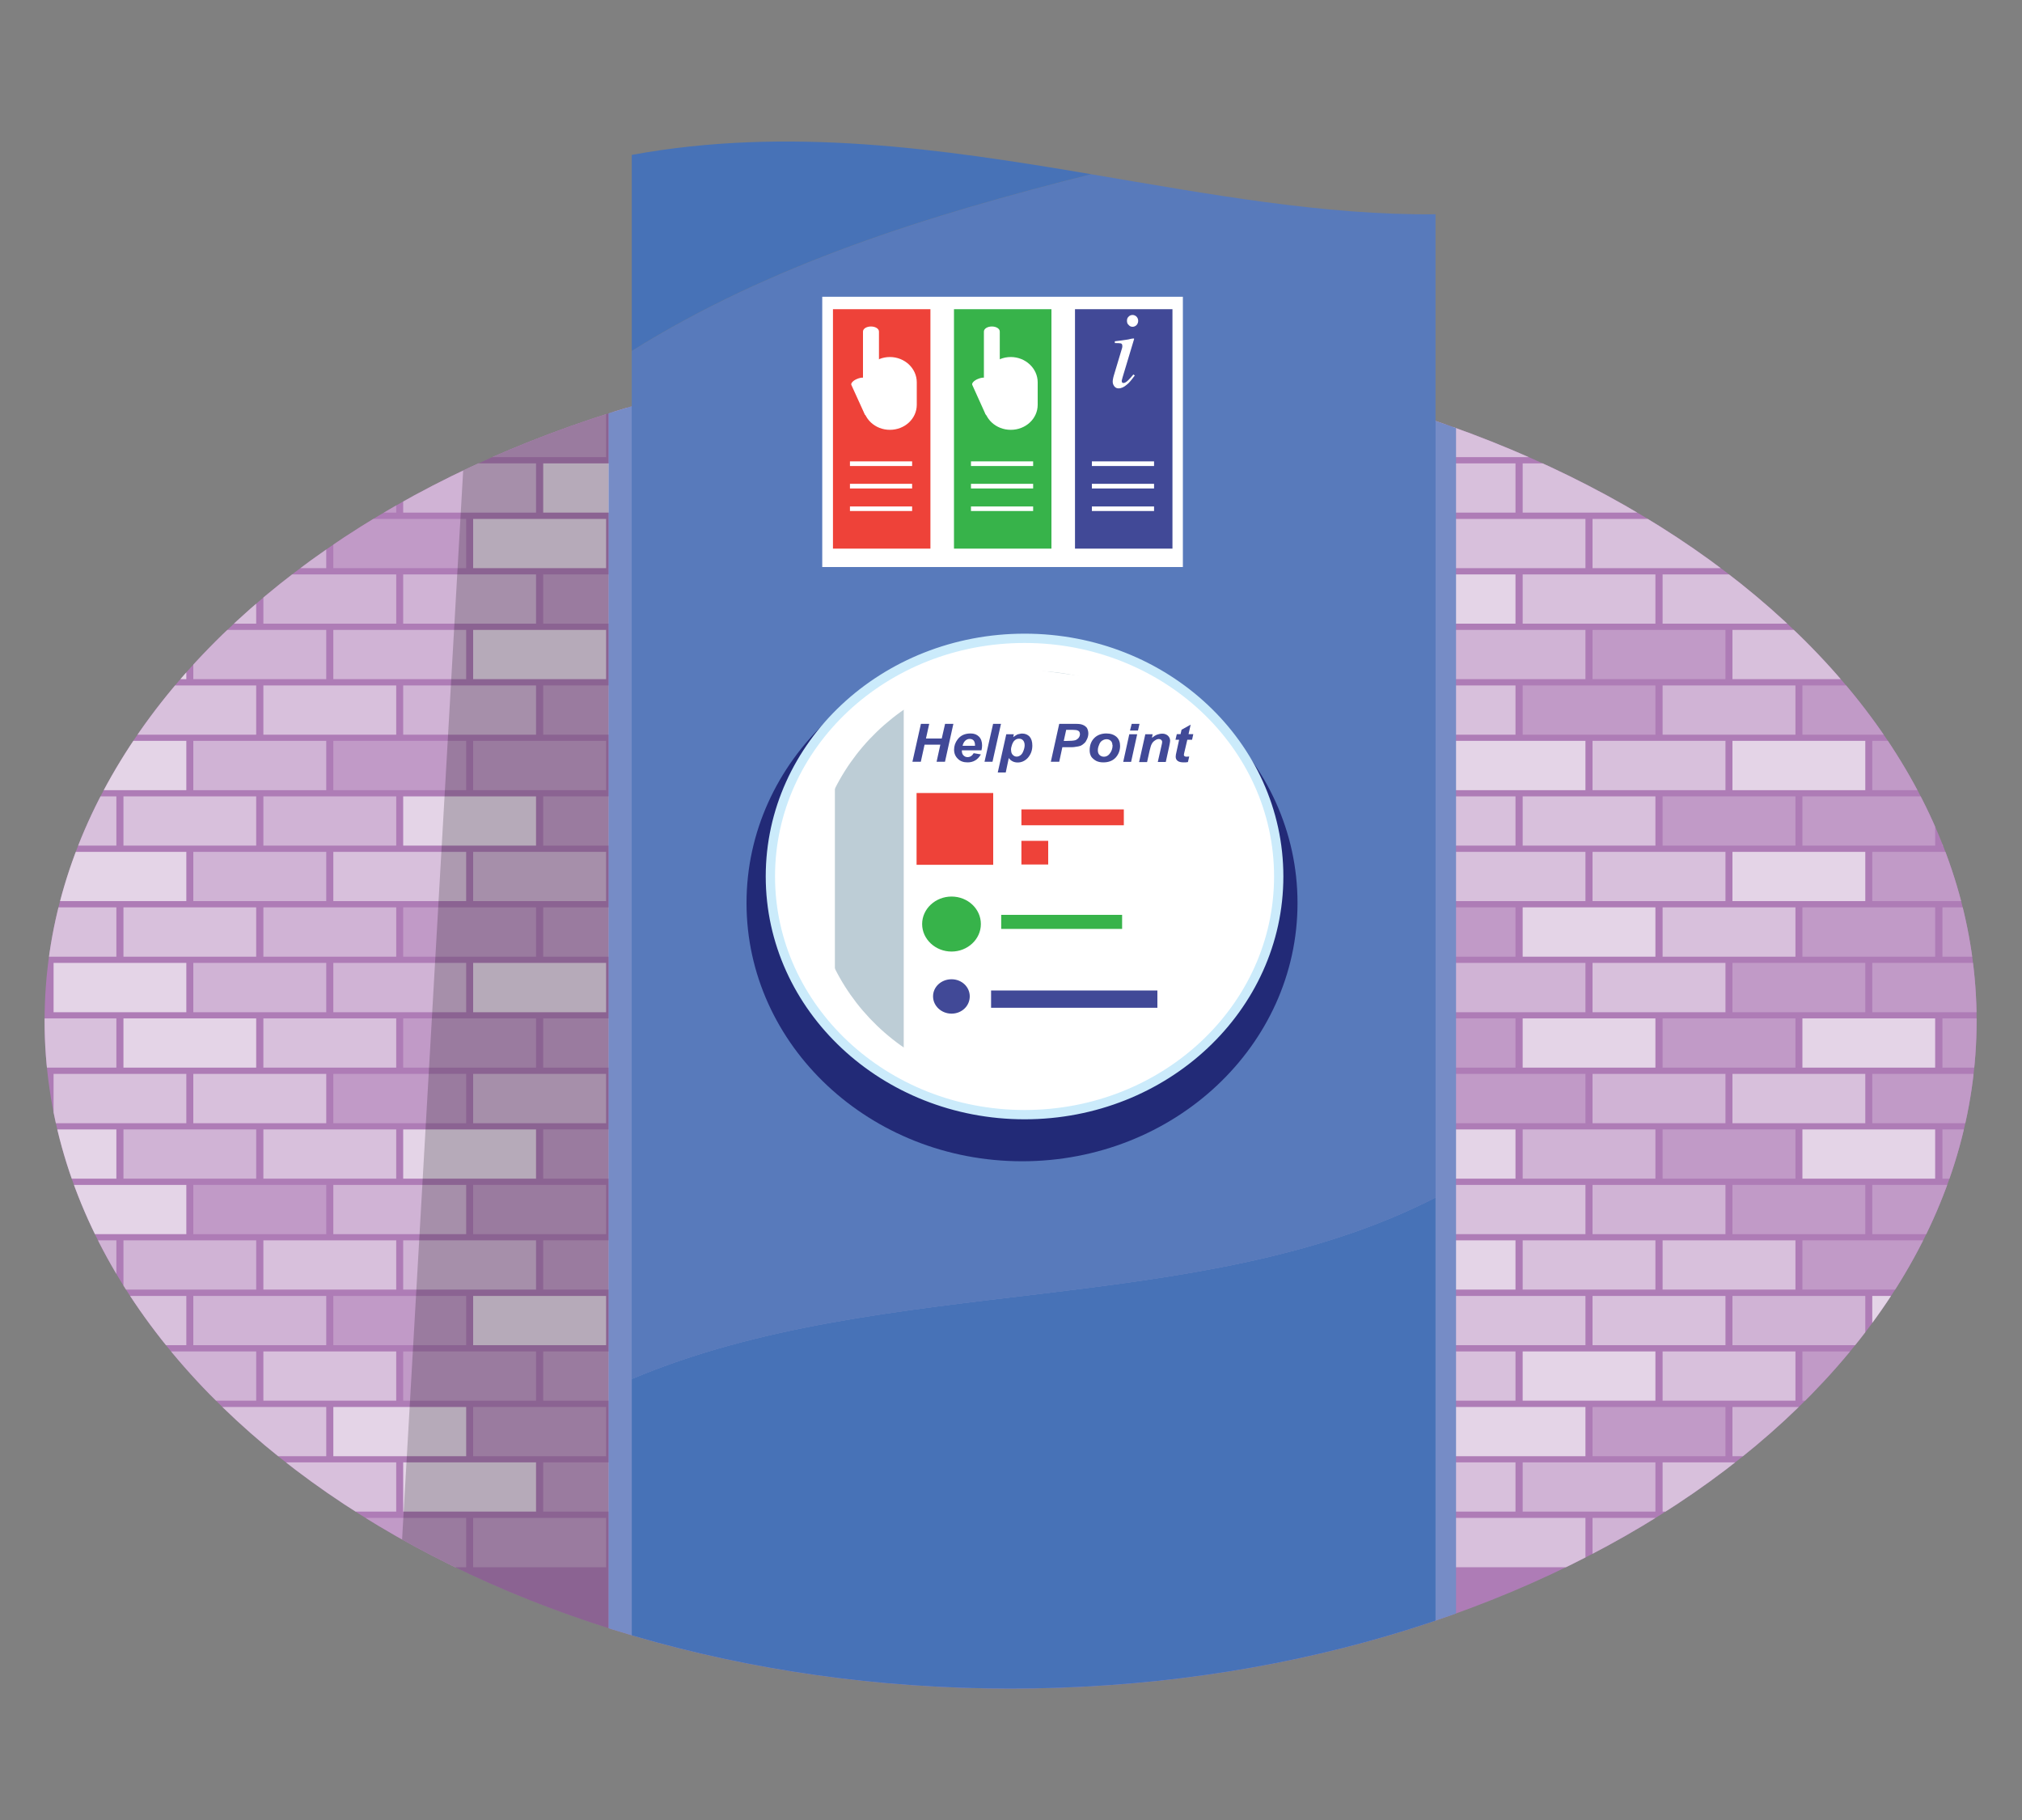 <?xml version="1.0" encoding="UTF-8"?>
<svg xmlns="http://www.w3.org/2000/svg" xmlns:xlink="http://www.w3.org/1999/xlink" id="Layer_3" width="200" height="180" version="1.1" viewBox="0 0 200 180">
  <rect x="0" y="0" width="200" height="180" fill="#808080" stroke="none"/>
  <defs>
    <style>
      .st0, .st1 {
        fill: none;
      }

      .st2 {
        fill: #587abb;
      }

      .st3 {
        fill: #ee4239;
      }

      .st4 {
        fill: #bdcdd6;
      }

      .st5 {
        fill: #d8c0dc;
      }

      .st6 {
        fill: #4772b7;
      }

      .st7 {
        fill: #e4d4e7;
      }

      .st8 {
        stroke: #cbebfb;
        stroke-miterlimit: 10;
        stroke-width: .92px;
      }

      .st8, .st9 {
        fill: #fff;
      }

      .st10 {
        fill: #808184;
      }

      .st11 {
        fill: #414997;
      }

      .st12 {
        fill: #030000;
        opacity: .2;
      }

      .st13 {
        fill: #768cc6;
      }

      .st14 {
        fill: #eee4f0;
      }

      .st15 {
        fill: #222a77;
      }

      .st16 {
        fill: #37b34a;
      }

      .st1 {
        clip-rule: evenodd;
      }

      .st17 {
        fill: #c19ac7;
      }

      .st18 {
        fill: #d0b3d5;
      }

      .st19 {
        clip-path: url(#clippath);
      }

      .st20 {
        fill: #ae7cb6;
      }
    </style>
    <clipPath id="clippath">
      <path class="st1" d="M195.51,100.96c0,36.47-42.78,66.04-95.56,66.04S4.41,137.43,4.41,100.96,47.18,34.91,99.95,34.91s95.56,29.57,95.56,66.05Z"></path>
    </clipPath>
  </defs>
  <g class="st19">
    <rect class="st20" x="-.26" y="20.04" width="206.89" height="150.72"></rect>
    <g>
      <g>
        <g>
          <g>
            <g>
              <rect class="st7" x="5.3" y="-3.58" width="13.13" height="4.87"></rect>
              <rect class="st5" x="19.12" y="-3.58" width="13.15" height="4.87"></rect>
            </g>
            <g>
              <rect class="st5" x="32.97" y="-3.58" width="13.14" height="4.87"></rect>
              <rect class="st5" x="46.8" y="-3.58" width="13.15" height="4.87"></rect>
            </g>
          </g>
          <g>
            <g>
              <rect class="st5" x="-1.64" y="1.91" width="13.15" height="4.86"></rect>
              <rect class="st5" x="12.21" y="1.91" width="13.13" height="4.86"></rect>
            </g>
            <g>
              <rect class="st7" x="26.05" y="1.91" width="13.14" height="4.86"></rect>
              <rect class="st5" x="39.88" y="1.91" width="13.14" height="4.86"></rect>
            </g>
          </g>
          <g>
            <g>
              <rect class="st18" x="5.3" y="7.4" width="13.13" height="4.88"></rect>
              <rect class="st5" x="19.12" y="7.4" width="13.15" height="4.88"></rect>
            </g>
            <g>
              <rect class="st7" x="32.97" y="7.4" width="13.14" height="4.88"></rect>
              <rect class="st7" x="46.8" y="7.4" width="13.15" height="4.88"></rect>
            </g>
          </g>
          <g>
            <g>
              <rect class="st5" x="-1.64" y="12.89" width="13.15" height="4.87"></rect>
              <rect class="st18" x="12.21" y="12.89" width="13.13" height="4.87"></rect>
            </g>
            <g>
              <rect class="st18" x="26.05" y="12.89" width="13.14" height="4.87"></rect>
              <rect class="st18" x="39.88" y="12.89" width="13.14" height="4.87"></rect>
            </g>
          </g>
          <g>
            <g>
              <rect class="st7" x="5.3" y="18.38" width="13.13" height="4.87"></rect>
              <rect class="st18" x="19.12" y="18.38" width="13.15" height="4.87"></rect>
            </g>
            <g>
              <rect class="st18" x="32.97" y="18.38" width="13.14" height="4.87"></rect>
              <rect class="st17" x="46.8" y="18.38" width="13.15" height="4.87"></rect>
            </g>
          </g>
          <g>
            <g>
              <rect class="st5" x="-1.64" y="23.87" width="13.15" height="4.87"></rect>
              <rect class="st5" x="12.21" y="23.87" width="13.13" height="4.87"></rect>
            </g>
            <g>
              <rect class="st5" x="26.05" y="23.87" width="13.14" height="4.87"></rect>
              <rect class="st17" x="39.88" y="23.87" width="13.14" height="4.87"></rect>
            </g>
          </g>
          <g>
            <g>
              <rect class="st7" x="5.3" y="29.36" width="13.13" height="4.88"></rect>
              <rect class="st18" x="19.12" y="29.36" width="13.15" height="4.88"></rect>
            </g>
            <g>
              <rect class="st17" x="32.97" y="29.36" width="13.14" height="4.88"></rect>
              <rect class="st18" x="46.8" y="29.36" width="13.15" height="4.88"></rect>
            </g>
          </g>
          <g>
            <g>
              <rect class="st5" x="-1.64" y="34.85" width="13.15" height="4.86"></rect>
              <rect class="st7" x="12.21" y="34.85" width="13.13" height="4.86"></rect>
            </g>
            <g>
              <rect class="st18" x="26.05" y="34.85" width="13.14" height="4.86"></rect>
              <rect class="st17" x="39.88" y="34.85" width="13.14" height="4.86"></rect>
            </g>
          </g>
          <g>
            <g>
              <rect class="st7" x="5.3" y="40.34" width="13.13" height="4.87"></rect>
              <rect class="st18" x="19.12" y="40.34" width="13.15" height="4.87"></rect>
            </g>
            <g>
              <rect class="st18" x="32.97" y="40.34" width="13.14" height="4.87"></rect>
              <rect class="st17" x="46.8" y="40.34" width="13.15" height="4.87"></rect>
            </g>
          </g>
          <g>
            <g>
              <rect class="st7" x="-1.64" y="45.83" width="13.15" height="4.87"></rect>
              <rect class="st14" x="12.21" y="45.83" width="13.13" height="4.87"></rect>
            </g>
            <g>
              <rect class="st17" x="26.05" y="45.83" width="13.14" height="4.87"></rect>
              <rect class="st18" x="39.88" y="45.83" width="13.14" height="4.87"></rect>
            </g>
          </g>
          <g>
            <g>
              <rect class="st7" x="5.3" y="51.32" width="13.13" height="4.87"></rect>
              <rect class="st18" x="19.12" y="51.32" width="13.15" height="4.87"></rect>
            </g>
            <g>
              <rect class="st17" x="32.97" y="51.32" width="13.14" height="4.87"></rect>
              <rect class="st7" x="46.8" y="51.32" width="13.15" height="4.87"></rect>
            </g>
          </g>
          <g>
            <g>
              <rect class="st5" x="-1.64" y="56.81" width="13.15" height="4.87"></rect>
              <rect class="st5" x="12.21" y="56.81" width="13.13" height="4.87"></rect>
            </g>
            <g>
              <rect class="st18" x="26.05" y="56.81" width="13.14" height="4.87"></rect>
              <rect class="st18" x="39.88" y="56.81" width="13.14" height="4.87"></rect>
            </g>
          </g>
          <g>
            <g>
              <g>
                <rect class="st7" x="5.3" y="62.3" width="13.13" height="4.87"></rect>
                <rect class="st18" x="19.12" y="62.3" width="13.15" height="4.87"></rect>
              </g>
              <g>
                <rect class="st18" x="32.97" y="62.3" width="13.14" height="4.87"></rect>
                <rect class="st7" x="46.8" y="62.3" width="13.15" height="4.87"></rect>
              </g>
            </g>
            <g>
              <g>
                <rect class="st5" x="-1.64" y="67.79" width="13.15" height="4.87"></rect>
                <rect class="st5" x="12.21" y="67.79" width="13.13" height="4.87"></rect>
              </g>
              <g>
                <rect class="st5" x="26.05" y="67.79" width="13.14" height="4.87"></rect>
                <rect class="st18" x="39.88" y="67.79" width="13.14" height="4.87"></rect>
              </g>
            </g>
            <g>
              <g>
                <rect class="st7" x="5.3" y="73.27" width="13.13" height="4.88"></rect>
                <rect class="st18" x="19.12" y="73.27" width="13.15" height="4.88"></rect>
              </g>
              <g>
                <rect class="st17" x="32.97" y="73.27" width="13.14" height="4.88"></rect>
                <rect class="st17" x="46.8" y="73.27" width="13.15" height="4.88"></rect>
              </g>
            </g>
            <g>
              <g>
                <rect class="st5" x="-1.64" y="78.76" width="13.15" height="4.87"></rect>
                <rect class="st5" x="12.21" y="78.76" width="13.13" height="4.87"></rect>
              </g>
              <g>
                <rect class="st18" x="26.05" y="78.76" width="13.14" height="4.87"></rect>
                <rect class="st7" x="39.88" y="78.76" width="13.14" height="4.87"></rect>
              </g>
            </g>
            <g>
              <g>
                <rect class="st7" x="5.3" y="84.25" width="13.13" height="4.87"></rect>
                <rect class="st18" x="19.12" y="84.25" width="13.15" height="4.87"></rect>
              </g>
              <g>
                <rect class="st5" x="32.97" y="84.25" width="13.14" height="4.87"></rect>
                <rect class="st18" x="46.8" y="84.25" width="13.15" height="4.87"></rect>
              </g>
            </g>
            <g>
              <g>
                <rect class="st5" x="-1.64" y="89.74" width="13.15" height="4.88"></rect>
                <rect class="st5" x="12.21" y="89.74" width="13.13" height="4.88"></rect>
              </g>
              <g>
                <rect class="st18" x="26.05" y="89.74" width="13.14" height="4.88"></rect>
                <rect class="st17" x="39.88" y="89.74" width="13.14" height="4.88"></rect>
              </g>
            </g>
            <g>
              <g>
                <rect class="st7" x="5.3" y="95.23" width="13.13" height="4.88"></rect>
                <rect class="st18" x="19.12" y="95.23" width="13.15" height="4.88"></rect>
              </g>
              <g>
                <rect class="st18" x="32.97" y="95.23" width="13.14" height="4.88"></rect>
                <rect class="st7" x="46.8" y="95.23" width="13.15" height="4.88"></rect>
              </g>
            </g>
            <g>
              <g>
                <rect class="st5" x="-1.64" y="100.72" width="13.15" height="4.87"></rect>
                <rect class="st7" x="12.21" y="100.72" width="13.13" height="4.87"></rect>
              </g>
              <g>
                <rect class="st5" x="26.05" y="100.72" width="13.14" height="4.87"></rect>
                <rect class="st17" x="39.88" y="100.72" width="13.14" height="4.87"></rect>
              </g>
            </g>
          </g>
        </g>
        <g>
          <g>
            <g>
              <rect class="st5" x="60.64" y="-3.58" width="13.15" height="4.87"></rect>
              <rect class="st7" x="74.49" y="-3.58" width="13.13" height="4.87"></rect>
            </g>
            <g>
              <rect class="st7" x="88.33" y="-3.58" width="13.13" height="4.87"></rect>
              <rect class="st17" x="102.16" y="-3.58" width="13.15" height="4.87"></rect>
            </g>
          </g>
          <g>
            <g>
              <rect class="st7" x="53.73" y="1.91" width="13.14" height="4.86"></rect>
              <rect class="st5" x="67.57" y="1.91" width="13.13" height="4.86"></rect>
            </g>
            <g>
              <rect class="st7" x="81.4" y="1.91" width="13.15" height="4.86"></rect>
              <rect class="st7" x="95.24" y="1.91" width="13.14" height="4.86"></rect>
            </g>
          </g>
          <g>
            <g>
              <rect class="st18" x="60.64" y="7.4" width="13.15" height="4.88"></rect>
              <rect class="st5" x="74.49" y="7.4" width="13.13" height="4.88"></rect>
            </g>
            <g>
              <rect class="st18" x="88.33" y="7.4" width="13.13" height="4.88"></rect>
              <rect class="st5" x="102.16" y="7.4" width="13.15" height="4.88"></rect>
            </g>
          </g>
          <g>
            <g>
              <rect class="st17" x="53.73" y="12.89" width="13.14" height="4.87"></rect>
              <rect class="st7" x="67.57" y="12.89" width="13.13" height="4.87"></rect>
            </g>
            <g>
              <rect class="st18" x="81.4" y="12.89" width="13.15" height="4.87"></rect>
              <rect class="st7" x="95.24" y="12.89" width="13.14" height="4.87"></rect>
            </g>
          </g>
          <g>
            <g>
              <rect class="st17" x="60.64" y="18.38" width="13.15" height="4.87"></rect>
              <rect class="st17" x="74.49" y="18.38" width="13.13" height="4.87"></rect>
            </g>
            <g>
              <rect class="st7" x="88.33" y="18.38" width="13.13" height="4.87"></rect>
              <rect class="st18" x="102.16" y="18.38" width="13.15" height="4.87"></rect>
            </g>
          </g>
          <g>
            <g>
              <rect class="st17" x="53.73" y="23.87" width="13.14" height="4.87"></rect>
              <rect class="st17" x="67.57" y="23.87" width="13.13" height="4.87"></rect>
            </g>
            <g>
              <rect class="st14" x="81.4" y="23.87" width="13.15" height="4.87"></rect>
              <rect class="st7" x="95.24" y="23.87" width="13.14" height="4.87"></rect>
            </g>
          </g>
          <g>
            <g>
              <rect class="st17" x="60.64" y="29.36" width="13.15" height="4.88"></rect>
              <rect class="st17" x="74.49" y="29.36" width="13.13" height="4.88"></rect>
            </g>
            <g>
              <rect class="st5" x="88.33" y="29.36" width="13.13" height="4.88"></rect>
              <rect class="st17" x="102.16" y="29.36" width="13.15" height="4.88"></rect>
            </g>
          </g>
          <g>
            <g>
              <rect class="st17" x="53.73" y="34.85" width="13.14" height="4.86"></rect>
              <rect class="st17" x="67.57" y="34.85" width="13.13" height="4.86"></rect>
            </g>
            <g>
              <rect class="st17" x="81.4" y="34.85" width="13.15" height="4.86"></rect>
              <rect class="st5" x="95.24" y="34.85" width="13.14" height="4.86"></rect>
            </g>
          </g>
          <g>
            <g>
              <rect class="st17" x="60.64" y="40.34" width="13.15" height="4.87"></rect>
              <rect class="st17" x="74.49" y="40.34" width="13.13" height="4.87"></rect>
            </g>
            <g>
              <rect class="st7" x="88.33" y="40.34" width="13.13" height="4.87"></rect>
              <rect class="st14" x="102.16" y="40.34" width="13.15" height="4.87"></rect>
            </g>
          </g>
          <g>
            <g>
              <rect class="st7" x="53.73" y="45.83" width="13.14" height="4.87"></rect>
              <rect class="st17" x="67.57" y="45.83" width="13.13" height="4.87"></rect>
            </g>
            <g>
              <rect class="st17" x="81.4" y="45.83" width="13.15" height="4.87"></rect>
              <rect class="st7" x="95.24" y="45.83" width="13.14" height="4.87"></rect>
            </g>
          </g>
          <g>
            <g>
              <rect class="st17" x="60.64" y="51.32" width="13.15" height="4.87"></rect>
              <rect class="st17" x="74.49" y="51.32" width="13.13" height="4.87"></rect>
            </g>
            <g>
              <rect class="st14" x="88.33" y="51.32" width="13.13" height="4.87"></rect>
              <rect class="st5" x="102.16" y="51.32" width="13.15" height="4.87"></rect>
            </g>
          </g>
          <g>
            <g>
              <rect class="st17" x="53.73" y="56.81" width="13.14" height="4.87"></rect>
              <rect class="st17" x="67.57" y="56.81" width="13.13" height="4.87"></rect>
            </g>
            <g>
              <rect class="st14" x="81.4" y="56.81" width="13.15" height="4.87"></rect>
              <rect class="st14" x="95.24" y="56.81" width="13.14" height="4.87"></rect>
            </g>
          </g>
          <g>
            <g>
              <g>
                <rect class="st17" x="60.64" y="62.3" width="13.15" height="4.87"></rect>
                <rect class="st17" x="74.49" y="62.3" width="13.13" height="4.87"></rect>
              </g>
              <g>
                <rect class="st7" x="88.33" y="62.3" width="13.13" height="4.87"></rect>
                <rect class="st7" x="102.16" y="62.3" width="13.15" height="4.87"></rect>
              </g>
            </g>
            <g>
              <g>
                <rect class="st17" x="53.73" y="67.79" width="13.14" height="4.87"></rect>
                <rect class="st17" x="67.57" y="67.79" width="13.13" height="4.87"></rect>
              </g>
              <g>
                <rect class="st17" x="81.4" y="67.79" width="13.15" height="4.87"></rect>
                <rect class="st7" x="95.24" y="67.79" width="13.14" height="4.87"></rect>
              </g>
            </g>
            <g>
              <g>
                <rect class="st17" x="60.64" y="73.27" width="13.15" height="4.88"></rect>
                <rect class="st17" x="74.49" y="73.27" width="13.13" height="4.88"></rect>
              </g>
              <g>
                <rect class="st7" x="88.33" y="73.27" width="13.13" height="4.88"></rect>
                <rect class="st14" x="102.16" y="73.27" width="13.15" height="4.88"></rect>
              </g>
            </g>
            <g>
              <g>
                <rect class="st17" x="53.73" y="78.76" width="13.14" height="4.87"></rect>
                <rect class="st17" x="67.57" y="78.76" width="13.13" height="4.87"></rect>
              </g>
              <g>
                <rect class="st17" x="81.4" y="78.76" width="13.15" height="4.87"></rect>
                <rect class="st5" x="95.24" y="78.76" width="13.14" height="4.87"></rect>
              </g>
            </g>
            <g>
              <g>
                <rect class="st17" x="60.64" y="84.25" width="13.15" height="4.87"></rect>
                <rect class="st17" x="74.49" y="84.25" width="13.13" height="4.87"></rect>
              </g>
              <g>
                <rect class="st18" x="88.33" y="84.25" width="13.13" height="4.87"></rect>
                <rect class="st14" x="102.16" y="84.25" width="13.15" height="4.87"></rect>
              </g>
            </g>
            <g>
              <g>
                <rect class="st17" x="53.73" y="89.74" width="13.14" height="4.88"></rect>
                <rect class="st17" x="67.57" y="89.74" width="13.13" height="4.88"></rect>
              </g>
              <g>
                <rect class="st17" x="81.4" y="89.74" width="13.15" height="4.88"></rect>
                <rect class="st7" x="95.24" y="89.74" width="13.14" height="4.88"></rect>
              </g>
            </g>
            <g>
              <g>
                <rect class="st17" x="60.64" y="95.23" width="13.15" height="4.88"></rect>
                <rect class="st17" x="74.49" y="95.23" width="13.13" height="4.88"></rect>
              </g>
              <g>
                <rect class="st18" x="88.33" y="95.23" width="13.13" height="4.88"></rect>
                <rect class="st5" x="102.16" y="95.23" width="13.15" height="4.88"></rect>
              </g>
            </g>
            <g>
              <g>
                <rect class="st17" x="53.73" y="100.72" width="13.14" height="4.87"></rect>
                <rect class="st17" x="67.57" y="100.72" width="13.13" height="4.87"></rect>
              </g>
              <g>
                <rect class="st5" x="81.4" y="100.72" width="13.15" height="4.87"></rect>
                <rect class="st7" x="95.24" y="100.72" width="13.14" height="4.87"></rect>
              </g>
            </g>
          </g>
        </g>
        <g>
          <g>
            <g>
              <rect class="st7" x="116" y="-3.58" width="13.14" height="4.87"></rect>
              <rect class="st17" x="129.85" y="-3.58" width="13.13" height="4.87"></rect>
            </g>
            <g>
              <rect class="st7" x="143.69" y="-3.58" width="13.13" height="4.87"></rect>
              <rect class="st17" x="157.52" y="-3.58" width="13.15" height="4.87"></rect>
            </g>
          </g>
          <g>
            <g>
              <rect class="st7" x="109.08" y="1.91" width="13.14" height="4.86"></rect>
              <rect class="st17" x="122.92" y="1.91" width="13.14" height="4.86"></rect>
            </g>
            <g>
              <rect class="st5" x="136.76" y="1.91" width="13.14" height="4.86"></rect>
              <rect class="st17" x="150.61" y="1.91" width="13.13" height="4.86"></rect>
            </g>
          </g>
          <g>
            <g>
              <rect class="st5" x="116" y="7.4" width="13.14" height="4.88"></rect>
              <rect class="st5" x="129.85" y="7.4" width="13.13" height="4.88"></rect>
            </g>
            <g>
              <rect class="st17" x="143.69" y="7.4" width="13.13" height="4.88"></rect>
              <rect class="st17" x="157.52" y="7.4" width="13.15" height="4.88"></rect>
            </g>
          </g>
          <g>
            <g>
              <rect class="st5" x="109.08" y="12.89" width="13.14" height="4.87"></rect>
              <rect class="st17" x="122.92" y="12.89" width="13.14" height="4.87"></rect>
            </g>
            <g>
              <rect class="st5" x="136.76" y="12.89" width="13.14" height="4.87"></rect>
              <rect class="st5" x="150.61" y="12.89" width="13.13" height="4.87"></rect>
            </g>
          </g>
          <g>
            <g>
              <rect class="st18" x="116" y="18.38" width="13.14" height="4.87"></rect>
              <rect class="st5" x="129.85" y="18.38" width="13.13" height="4.87"></rect>
            </g>
            <g>
              <rect class="st7" x="143.69" y="18.38" width="13.13" height="4.87"></rect>
              <rect class="st5" x="157.52" y="18.38" width="13.15" height="4.87"></rect>
            </g>
          </g>
          <g>
            <g>
              <rect class="st18" x="109.08" y="23.87" width="13.14" height="4.87"></rect>
              <rect class="st18" x="122.92" y="23.87" width="13.14" height="4.87"></rect>
            </g>
            <g>
              <rect class="st17" x="136.76" y="23.87" width="13.14" height="4.87"></rect>
              <rect class="st5" x="150.61" y="23.87" width="13.13" height="4.87"></rect>
            </g>
          </g>
          <g>
            <g>
              <rect class="st7" x="116" y="29.36" width="13.14" height="4.88"></rect>
              <rect class="st5" x="129.85" y="29.36" width="13.13" height="4.88"></rect>
            </g>
            <g>
              <rect class="st5" x="143.69" y="29.36" width="13.13" height="4.88"></rect>
              <rect class="st17" x="157.52" y="29.36" width="13.15" height="4.88"></rect>
            </g>
          </g>
          <g>
            <g>
              <rect class="st14" x="109.08" y="34.85" width="13.14" height="4.86"></rect>
              <rect class="st5" x="122.92" y="34.85" width="13.14" height="4.86"></rect>
            </g>
            <g>
              <rect class="st7" x="136.76" y="34.85" width="13.14" height="4.86"></rect>
              <rect class="st5" x="150.61" y="34.85" width="13.13" height="4.86"></rect>
            </g>
          </g>
          <g>
            <g>
              <rect class="st7" x="116" y="40.34" width="13.14" height="4.87"></rect>
              <rect class="st17" x="129.85" y="40.34" width="13.13" height="4.87"></rect>
            </g>
            <g>
              <rect class="st5" x="143.69" y="40.34" width="13.13" height="4.87"></rect>
              <rect class="st5" x="157.52" y="40.34" width="13.15" height="4.87"></rect>
            </g>
          </g>
          <g>
            <g>
              <rect class="st5" x="109.08" y="45.83" width="13.14" height="4.87"></rect>
              <rect class="st5" x="122.92" y="45.83" width="13.14" height="4.87"></rect>
            </g>
            <g>
              <rect class="st5" x="136.76" y="45.83" width="13.14" height="4.87"></rect>
              <rect class="st5" x="150.61" y="45.83" width="13.13" height="4.87"></rect>
            </g>
          </g>
          <g>
            <g>
              <rect class="st14" x="116" y="51.32" width="13.14" height="4.87"></rect>
              <rect class="st17" x="129.85" y="51.32" width="13.13" height="4.87"></rect>
            </g>
            <g>
              <rect class="st5" x="143.69" y="51.32" width="13.13" height="4.87"></rect>
              <rect class="st5" x="157.52" y="51.32" width="13.15" height="4.87"></rect>
            </g>
          </g>
          <g>
            <g>
              <rect class="st7" x="109.08" y="56.81" width="13.14" height="4.87"></rect>
              <rect class="st5" x="122.92" y="56.81" width="13.14" height="4.87"></rect>
            </g>
            <g>
              <rect class="st7" x="136.76" y="56.81" width="13.14" height="4.87"></rect>
              <rect class="st5" x="150.61" y="56.81" width="13.13" height="4.87"></rect>
            </g>
          </g>
          <g>
            <g>
              <g>
                <rect class="st18" x="116" y="62.3" width="13.14" height="4.87"></rect>
                <rect class="st5" x="129.85" y="62.3" width="13.13" height="4.87"></rect>
              </g>
              <g>
                <rect class="st18" x="143.69" y="62.3" width="13.13" height="4.87"></rect>
                <rect class="st17" x="157.52" y="62.3" width="13.15" height="4.87"></rect>
              </g>
            </g>
            <g>
              <g>
                <rect class="st14" x="109.08" y="67.79" width="13.14" height="4.87"></rect>
                <rect class="st7" x="122.92" y="67.79" width="13.14" height="4.87"></rect>
              </g>
              <g>
                <rect class="st5" x="136.76" y="67.79" width="13.14" height="4.87"></rect>
                <rect class="st17" x="150.61" y="67.79" width="13.13" height="4.87"></rect>
              </g>
            </g>
            <g>
              <g>
                <rect class="st5" x="116" y="73.27" width="13.14" height="4.88"></rect>
                <rect class="st17" x="129.85" y="73.27" width="13.13" height="4.88"></rect>
              </g>
              <g>
                <rect class="st7" x="143.69" y="73.27" width="13.13" height="4.88"></rect>
                <rect class="st5" x="157.52" y="73.27" width="13.15" height="4.88"></rect>
              </g>
            </g>
            <g>
              <g>
                <rect class="st7" x="109.08" y="78.76" width="13.14" height="4.87"></rect>
                <rect class="st7" x="122.92" y="78.76" width="13.14" height="4.87"></rect>
              </g>
              <g>
                <rect class="st5" x="136.76" y="78.76" width="13.14" height="4.87"></rect>
                <rect class="st5" x="150.61" y="78.76" width="13.13" height="4.87"></rect>
              </g>
            </g>
            <g>
              <g>
                <rect class="st5" x="116" y="84.25" width="13.14" height="4.87"></rect>
                <rect class="st18" x="129.85" y="84.25" width="13.13" height="4.87"></rect>
              </g>
              <g>
                <rect class="st5" x="143.69" y="84.25" width="13.13" height="4.87"></rect>
                <rect class="st5" x="157.52" y="84.25" width="13.15" height="4.87"></rect>
              </g>
            </g>
            <g>
              <g>
                <rect class="st18" x="109.08" y="89.74" width="13.14" height="4.88"></rect>
                <rect class="st5" x="122.92" y="89.74" width="13.14" height="4.88"></rect>
              </g>
              <g>
                <rect class="st17" x="136.76" y="89.74" width="13.14" height="4.88"></rect>
                <rect class="st7" x="150.61" y="89.74" width="13.13" height="4.88"></rect>
              </g>
            </g>
            <g>
              <g>
                <rect class="st7" x="116" y="95.23" width="13.14" height="4.88"></rect>
                <rect class="st5" x="129.85" y="95.23" width="13.13" height="4.88"></rect>
              </g>
              <g>
                <rect class="st18" x="143.69" y="95.23" width="13.13" height="4.88"></rect>
                <rect class="st5" x="157.52" y="95.23" width="13.15" height="4.88"></rect>
              </g>
            </g>
            <g>
              <g>
                <rect class="st5" x="109.08" y="100.72" width="13.14" height="4.87"></rect>
                <rect class="st5" x="122.92" y="100.72" width="13.14" height="4.87"></rect>
              </g>
              <g>
                <rect class="st17" x="136.76" y="100.72" width="13.14" height="4.87"></rect>
                <rect class="st7" x="150.61" y="100.72" width="13.13" height="4.87"></rect>
              </g>
            </g>
          </g>
        </g>
        <g>
          <g>
            <g>
              <rect class="st17" x="171.36" y="-3.58" width="13.14" height="4.87"></rect>
              <rect class="st17" x="185.19" y="-3.58" width="13.15" height="4.87"></rect>
            </g>
            <rect class="st17" x="199.04" y="-3.58" width="13.13" height="4.87"></rect>
          </g>
          <g>
            <g>
              <rect class="st17" x="164.45" y="1.91" width="13.14" height="4.86"></rect>
              <rect class="st17" x="178.28" y="1.91" width="13.13" height="4.86"></rect>
            </g>
            <rect class="st17" x="192.13" y="1.91" width="13.13" height="4.86"></rect>
          </g>
          <g>
            <g>
              <rect class="st17" x="171.36" y="7.4" width="13.14" height="4.88"></rect>
              <rect class="st17" x="185.19" y="7.4" width="13.15" height="4.88"></rect>
            </g>
            <rect class="st17" x="199.04" y="7.4" width="13.13" height="4.88"></rect>
          </g>
          <g>
            <g>
              <rect class="st17" x="164.45" y="12.89" width="13.14" height="4.87"></rect>
              <rect class="st17" x="178.28" y="12.89" width="13.13" height="4.87"></rect>
            </g>
            <rect class="st17" x="192.13" y="12.89" width="13.13" height="4.87"></rect>
          </g>
          <g>
            <g>
              <rect class="st17" x="171.36" y="18.38" width="13.14" height="4.87"></rect>
              <rect class="st17" x="185.19" y="18.38" width="13.15" height="4.87"></rect>
            </g>
            <rect class="st17" x="199.04" y="18.38" width="13.13" height="4.87"></rect>
          </g>
          <g>
            <g>
              <rect class="st17" x="164.45" y="23.87" width="13.14" height="4.87"></rect>
              <rect class="st17" x="178.28" y="23.87" width="13.13" height="4.87"></rect>
            </g>
            <rect class="st17" x="192.13" y="23.87" width="13.13" height="4.87"></rect>
          </g>
          <g>
            <g>
              <rect class="st17" x="171.36" y="29.36" width="13.14" height="4.88"></rect>
              <rect class="st17" x="185.19" y="29.36" width="13.15" height="4.88"></rect>
            </g>
            <rect class="st17" x="199.04" y="29.36" width="13.13" height="4.88"></rect>
          </g>
          <g>
            <g>
              <rect class="st17" x="164.45" y="34.85" width="13.14" height="4.86"></rect>
              <rect class="st17" x="178.28" y="34.85" width="13.13" height="4.86"></rect>
            </g>
            <rect class="st17" x="192.13" y="34.85" width="13.13" height="4.86"></rect>
          </g>
          <g>
            <g>
              <rect class="st17" x="171.36" y="40.34" width="13.14" height="4.87"></rect>
              <rect class="st17" x="185.19" y="40.34" width="13.15" height="4.87"></rect>
            </g>
            <rect class="st17" x="199.04" y="40.34" width="13.13" height="4.87"></rect>
          </g>
          <g>
            <g>
              <rect class="st5" x="164.45" y="45.83" width="13.14" height="4.87"></rect>
              <rect class="st17" x="178.28" y="45.83" width="13.13" height="4.87"></rect>
            </g>
            <rect class="st17" x="192.13" y="45.83" width="13.13" height="4.87"></rect>
          </g>
          <g>
            <g>
              <rect class="st17" x="171.36" y="51.32" width="13.14" height="4.87"></rect>
              <rect class="st17" x="185.19" y="51.32" width="13.15" height="4.87"></rect>
            </g>
            <rect class="st17" x="199.04" y="51.32" width="13.13" height="4.87"></rect>
          </g>
          <g>
            <g>
              <rect class="st5" x="164.45" y="56.81" width="13.14" height="4.87"></rect>
              <rect class="st17" x="178.28" y="56.81" width="13.13" height="4.87"></rect>
            </g>
            <rect class="st17" x="192.13" y="56.81" width="13.13" height="4.87"></rect>
          </g>
          <g>
            <g>
              <g>
                <rect class="st5" x="171.36" y="62.3" width="13.14" height="4.87"></rect>
                <rect class="st17" x="185.19" y="62.3" width="13.15" height="4.87"></rect>
              </g>
              <rect class="st17" x="199.04" y="62.3" width="13.13" height="4.87"></rect>
            </g>
            <g>
              <g>
                <rect class="st18" x="164.45" y="67.79" width="13.14" height="4.87"></rect>
                <rect class="st17" x="178.28" y="67.79" width="13.13" height="4.87"></rect>
              </g>
              <rect class="st17" x="192.13" y="67.79" width="13.13" height="4.87"></rect>
            </g>
            <g>
              <g>
                <rect class="st7" x="171.36" y="73.27" width="13.14" height="4.88"></rect>
                <rect class="st17" x="185.19" y="73.27" width="13.15" height="4.88"></rect>
              </g>
              <rect class="st17" x="199.04" y="73.27" width="13.13" height="4.88"></rect>
            </g>
            <g>
              <g>
                <rect class="st17" x="164.45" y="78.76" width="13.14" height="4.87"></rect>
                <rect class="st17" x="178.28" y="78.76" width="13.13" height="4.87"></rect>
              </g>
              <rect class="st17" x="192.13" y="78.76" width="13.13" height="4.87"></rect>
            </g>
            <g>
              <g>
                <rect class="st7" x="171.36" y="84.25" width="13.14" height="4.87"></rect>
                <rect class="st17" x="185.19" y="84.25" width="13.15" height="4.87"></rect>
              </g>
              <rect class="st17" x="199.04" y="84.25" width="13.13" height="4.87"></rect>
            </g>
            <g>
              <g>
                <rect class="st5" x="164.45" y="89.74" width="13.14" height="4.88"></rect>
                <rect class="st17" x="178.28" y="89.74" width="13.13" height="4.88"></rect>
              </g>
              <rect class="st17" x="192.13" y="89.74" width="13.13" height="4.88"></rect>
            </g>
            <g>
              <g>
                <rect class="st17" x="171.36" y="95.23" width="13.14" height="4.88"></rect>
                <rect class="st17" x="185.19" y="95.23" width="13.15" height="4.88"></rect>
              </g>
              <rect class="st17" x="199.04" y="95.23" width="13.13" height="4.88"></rect>
            </g>
            <g>
              <g>
                <rect class="st17" x="164.45" y="100.72" width="13.14" height="4.87"></rect>
                <rect class="st7" x="178.28" y="100.72" width="13.13" height="4.87"></rect>
              </g>
              <rect class="st17" x="192.13" y="100.72" width="13.13" height="4.87"></rect>
            </g>
          </g>
        </g>
      </g>
      <g>
        <g>
          <g>
            <g>
              <rect class="st5" x="5.3" y="106.21" width="13.13" height="4.88"></rect>
              <rect class="st5" x="19.12" y="106.21" width="13.15" height="4.88"></rect>
            </g>
            <g>
              <rect class="st17" x="32.97" y="106.21" width="13.14" height="4.88"></rect>
              <rect class="st18" x="46.8" y="106.21" width="13.15" height="4.88"></rect>
            </g>
          </g>
          <g>
            <g>
              <rect class="st7" x="-1.64" y="111.7" width="13.15" height="4.87"></rect>
              <rect class="st18" x="12.21" y="111.7" width="13.13" height="4.87"></rect>
            </g>
            <g>
              <rect class="st5" x="26.05" y="111.7" width="13.14" height="4.87"></rect>
              <rect class="st7" x="39.88" y="111.7" width="13.14" height="4.87"></rect>
            </g>
          </g>
          <g>
            <g>
              <rect class="st7" x="5.3" y="117.19" width="13.13" height="4.87"></rect>
              <rect class="st17" x="19.12" y="117.19" width="13.15" height="4.87"></rect>
            </g>
            <g>
              <rect class="st18" x="32.97" y="117.19" width="13.14" height="4.87"></rect>
              <rect class="st17" x="46.8" y="117.19" width="13.15" height="4.87"></rect>
            </g>
          </g>
          <g>
            <g>
              <rect class="st18" x="-1.64" y="122.67" width="13.15" height="4.87"></rect>
              <rect class="st18" x="12.21" y="122.67" width="13.13" height="4.87"></rect>
            </g>
            <g>
              <rect class="st5" x="26.05" y="122.67" width="13.14" height="4.87"></rect>
              <rect class="st18" x="39.88" y="122.67" width="13.14" height="4.87"></rect>
            </g>
          </g>
          <g>
            <g>
              <rect class="st5" x="5.3" y="128.17" width="13.13" height="4.87"></rect>
              <rect class="st18" x="19.12" y="128.17" width="13.15" height="4.87"></rect>
            </g>
            <g>
              <rect class="st17" x="32.97" y="128.17" width="13.14" height="4.87"></rect>
              <rect class="st7" x="46.8" y="128.17" width="13.15" height="4.87"></rect>
            </g>
          </g>
          <g>
            <g>
              <rect class="st7" x="-1.64" y="133.66" width="13.15" height="4.87"></rect>
              <rect class="st18" x="12.21" y="133.66" width="13.13" height="4.87"></rect>
            </g>
            <g>
              <rect class="st5" x="26.05" y="133.66" width="13.14" height="4.87"></rect>
              <rect class="st17" x="39.88" y="133.66" width="13.14" height="4.87"></rect>
            </g>
          </g>
          <g>
            <g>
              <rect class="st18" x="5.3" y="139.15" width="13.13" height="4.87"></rect>
              <rect class="st5" x="19.12" y="139.15" width="13.15" height="4.87"></rect>
            </g>
            <g>
              <rect class="st7" x="32.97" y="139.15" width="13.14" height="4.87"></rect>
              <rect class="st17" x="46.8" y="139.15" width="13.15" height="4.87"></rect>
            </g>
          </g>
          <g>
            <g>
              <rect class="st7" x="-1.64" y="144.63" width="13.15" height="4.87"></rect>
              <rect class="st18" x="12.21" y="144.63" width="13.13" height="4.87"></rect>
            </g>
            <g>
              <rect class="st5" x="26.05" y="144.63" width="13.14" height="4.87"></rect>
              <rect class="st7" x="39.88" y="144.63" width="13.14" height="4.87"></rect>
            </g>
          </g>
          <g>
            <g>
              <rect class="st5" x="5.3" y="150.12" width="13.13" height="4.88"></rect>
              <rect class="st17" x="19.12" y="150.12" width="13.15" height="4.88"></rect>
            </g>
            <g>
              <rect class="st17" x="32.97" y="150.12" width="13.14" height="4.88"></rect>
              <rect class="st17" x="46.8" y="150.12" width="13.15" height="4.88"></rect>
            </g>
          </g>
          <g>
            <g>
              <rect class="st5" x="-1.64" y="155.62" width="13.15" height="4.87"></rect>
              <rect class="st17" x="12.21" y="155.62" width="13.13" height="4.87"></rect>
            </g>
            <rect class="st5" x="26.05" y="155.62" width="13.14" height="4.87"></rect>
          </g>
          <g>
            <g>
              <rect class="st17" x="5.3" y="161.11" width="13.13" height="4.87"></rect>
              <rect class="st17" x="19.12" y="161.11" width="13.15" height="4.87"></rect>
            </g>
            <g>
              <rect class="st17" x="32.97" y="161.11" width="13.14" height="4.87"></rect>
              <rect class="st17" x="46.8" y="161.11" width="13.15" height="4.87"></rect>
            </g>
          </g>
          <g>
            <g>
              <rect class="st17" x="-1.64" y="166.58" width="13.15" height="4.88"></rect>
              <rect class="st17" x="12.21" y="166.58" width="13.13" height="4.88"></rect>
            </g>
            <g>
              <rect class="st17" x="26.05" y="166.58" width="13.14" height="4.88"></rect>
              <rect class="st17" x="39.88" y="166.58" width="13.14" height="4.88"></rect>
            </g>
          </g>
          <g>
            <g>
              <rect class="st17" x="5.3" y="172.08" width="13.13" height="4.87"></rect>
              <rect class="st17" x="19.12" y="172.08" width="13.15" height="4.87"></rect>
            </g>
            <g>
              <rect class="st17" x="32.97" y="172.08" width="13.14" height="4.87"></rect>
              <rect class="st17" x="46.8" y="172.08" width="13.15" height="4.87"></rect>
            </g>
          </g>
          <g>
            <g>
              <rect class="st17" x="-1.64" y="177.58" width="13.15" height="4.86"></rect>
              <rect class="st7" x="12.21" y="177.58" width="13.13" height="4.86"></rect>
            </g>
            <g>
              <rect class="st17" x="26.05" y="177.58" width="13.14" height="4.86"></rect>
              <rect class="st17" x="39.88" y="177.58" width="13.14" height="4.86"></rect>
            </g>
          </g>
        </g>
        <g>
          <g>
            <g>
              <rect class="st17" x="60.64" y="106.21" width="13.15" height="4.88"></rect>
              <rect class="st17" x="74.49" y="106.21" width="13.13" height="4.88"></rect>
            </g>
            <g>
              <rect class="st18" x="88.33" y="106.21" width="13.13" height="4.88"></rect>
              <rect class="st5" x="102.16" y="106.21" width="13.15" height="4.88"></rect>
            </g>
          </g>
          <g>
            <g>
              <rect class="st17" x="53.73" y="111.7" width="13.14" height="4.87"></rect>
              <rect class="st17" x="67.57" y="111.7" width="13.13" height="4.87"></rect>
            </g>
            <g>
              <rect class="st5" x="81.4" y="111.7" width="13.15" height="4.87"></rect>
              <rect class="st5" x="95.24" y="111.7" width="13.14" height="4.87"></rect>
            </g>
          </g>
          <g>
            <g>
              <rect class="st17" x="60.64" y="117.19" width="13.15" height="4.87"></rect>
              <rect class="st17" x="74.49" y="117.19" width="13.13" height="4.87"></rect>
            </g>
            <g>
              <rect class="st7" x="88.33" y="117.19" width="13.13" height="4.87"></rect>
              <rect class="st18" x="102.16" y="117.19" width="13.15" height="4.87"></rect>
            </g>
          </g>
          <g>
            <g>
              <rect class="st17" x="53.73" y="122.67" width="13.14" height="4.87"></rect>
              <rect class="st17" x="67.57" y="122.67" width="13.13" height="4.87"></rect>
            </g>
            <g>
              <rect class="st5" x="81.4" y="122.67" width="13.15" height="4.87"></rect>
              <rect class="st17" x="95.24" y="122.67" width="13.14" height="4.87"></rect>
            </g>
          </g>
          <g>
            <g>
              <rect class="st17" x="60.64" y="128.17" width="13.15" height="4.87"></rect>
              <rect class="st17" x="74.49" y="128.17" width="13.13" height="4.87"></rect>
            </g>
            <g>
              <rect class="st5" x="88.33" y="128.17" width="13.13" height="4.87"></rect>
              <rect class="st5" x="102.16" y="128.17" width="13.15" height="4.87"></rect>
            </g>
          </g>
          <g>
            <g>
              <rect class="st17" x="53.73" y="133.66" width="13.14" height="4.87"></rect>
              <rect class="st17" x="67.57" y="133.66" width="13.13" height="4.87"></rect>
            </g>
            <g>
              <rect class="st17" x="81.4" y="133.66" width="13.15" height="4.87"></rect>
              <rect class="st17" x="95.24" y="133.66" width="13.14" height="4.87"></rect>
            </g>
          </g>
          <g>
            <g>
              <rect class="st17" x="60.64" y="139.15" width="13.15" height="4.87"></rect>
              <rect class="st17" x="74.49" y="139.15" width="13.13" height="4.87"></rect>
            </g>
            <g>
              <rect class="st5" x="88.33" y="139.15" width="13.13" height="4.87"></rect>
              <rect class="st18" x="102.16" y="139.15" width="13.15" height="4.87"></rect>
            </g>
          </g>
          <g>
            <g>
              <rect class="st17" x="53.73" y="144.63" width="13.14" height="4.87"></rect>
              <rect class="st17" x="67.57" y="144.63" width="13.13" height="4.87"></rect>
            </g>
            <g>
              <rect class="st5" x="81.4" y="144.63" width="13.15" height="4.87"></rect>
              <rect class="st18" x="95.24" y="144.63" width="13.14" height="4.87"></rect>
            </g>
          </g>
          <g>
            <g>
              <rect class="st17" x="60.64" y="150.12" width="13.15" height="4.88"></rect>
              <rect class="st17" x="74.49" y="150.12" width="13.13" height="4.88"></rect>
            </g>
            <g>
              <rect class="st17" x="88.33" y="150.12" width="13.13" height="4.88"></rect>
              <rect class="st18" x="102.16" y="150.12" width="13.15" height="4.88"></rect>
            </g>
          </g>
          <g>
            <rect class="st17" x="53.73" y="166.58" width="13.14" height="4.88"></rect>
            <rect class="st17" x="67.57" y="166.58" width="13.13" height="4.88"></rect>
          </g>
          <g>
            <g>
              <rect class="st17" x="60.64" y="172.08" width="13.15" height="4.87"></rect>
              <rect class="st17" x="74.49" y="172.08" width="13.13" height="4.87"></rect>
            </g>
            <g>
              <rect class="st17" x="88.33" y="172.08" width="13.13" height="4.87"></rect>
              <rect class="st17" x="102.16" y="172.08" width="13.15" height="4.87"></rect>
            </g>
          </g>
          <g>
            <g>
              <rect class="st17" x="53.73" y="177.58" width="13.14" height="4.86"></rect>
              <rect class="st17" x="67.57" y="177.58" width="13.13" height="4.86"></rect>
            </g>
            <g>
              <rect class="st17" x="81.4" y="177.58" width="13.15" height="4.86"></rect>
              <rect class="st17" x="95.24" y="177.58" width="13.14" height="4.86"></rect>
            </g>
          </g>
        </g>
        <g>
          <g>
            <g>
              <rect class="st7" x="116" y="106.21" width="13.14" height="4.88"></rect>
              <rect class="st5" x="129.85" y="106.21" width="13.13" height="4.88"></rect>
            </g>
            <g>
              <rect class="st17" x="143.69" y="106.21" width="13.13" height="4.88"></rect>
              <rect class="st18" x="157.52" y="106.21" width="13.15" height="4.88"></rect>
            </g>
          </g>
          <g>
            <g>
              <rect class="st7" x="109.08" y="111.7" width="13.14" height="4.87"></rect>
              <rect class="st5" x="122.92" y="111.7" width="13.14" height="4.87"></rect>
            </g>
            <g>
              <rect class="st7" x="136.76" y="111.7" width="13.14" height="4.87"></rect>
              <rect class="st18" x="150.61" y="111.7" width="13.13" height="4.87"></rect>
            </g>
          </g>
          <g>
            <g>
              <rect class="st5" x="116" y="117.19" width="13.14" height="4.87"></rect>
              <rect class="st17" x="129.85" y="117.19" width="13.13" height="4.87"></rect>
            </g>
            <g>
              <rect class="st5" x="143.69" y="117.19" width="13.13" height="4.87"></rect>
              <rect class="st18" x="157.52" y="117.19" width="13.15" height="4.87"></rect>
            </g>
          </g>
          <g>
            <g>
              <rect class="st18" x="109.08" y="122.67" width="13.14" height="4.87"></rect>
              <rect class="st5" x="122.92" y="122.67" width="13.14" height="4.87"></rect>
            </g>
            <g>
              <rect class="st7" x="136.76" y="122.67" width="13.14" height="4.87"></rect>
              <rect class="st5" x="150.61" y="122.67" width="13.13" height="4.87"></rect>
            </g>
          </g>
          <g>
            <g>
              <rect class="st5" x="116" y="128.17" width="13.14" height="4.87"></rect>
              <rect class="st18" x="129.85" y="128.17" width="13.13" height="4.87"></rect>
            </g>
            <g>
              <rect class="st5" x="143.69" y="128.17" width="13.13" height="4.87"></rect>
              <rect class="st5" x="157.52" y="128.17" width="13.15" height="4.87"></rect>
            </g>
          </g>
          <g>
            <g>
              <rect class="st7" x="109.08" y="133.66" width="13.14" height="4.87"></rect>
              <rect class="st5" x="122.92" y="133.66" width="13.14" height="4.87"></rect>
            </g>
            <g>
              <rect class="st5" x="136.76" y="133.66" width="13.14" height="4.87"></rect>
              <rect class="st7" x="150.61" y="133.66" width="13.13" height="4.87"></rect>
            </g>
          </g>
          <g>
            <g>
              <rect class="st5" x="116" y="139.15" width="13.14" height="4.87"></rect>
              <rect class="st5" x="129.85" y="139.15" width="13.13" height="4.87"></rect>
            </g>
            <g>
              <rect class="st7" x="143.69" y="139.15" width="13.13" height="4.87"></rect>
              <rect class="st17" x="157.52" y="139.15" width="13.15" height="4.87"></rect>
            </g>
          </g>
          <g>
            <g>
              <rect class="st7" x="109.08" y="144.63" width="13.14" height="4.87"></rect>
              <rect class="st17" x="122.92" y="144.63" width="13.14" height="4.87"></rect>
            </g>
            <g>
              <rect class="st5" x="136.76" y="144.63" width="13.14" height="4.87"></rect>
              <rect class="st18" x="150.61" y="144.63" width="13.13" height="4.87"></rect>
            </g>
          </g>
          <g>
            <g>
              <rect class="st7" x="116" y="150.12" width="13.14" height="4.88"></rect>
              <rect class="st17" x="129.85" y="150.12" width="13.13" height="4.88"></rect>
            </g>
            <g>
              <rect class="st5" x="143.69" y="150.12" width="13.13" height="4.88"></rect>
              <rect class="st18" x="157.52" y="150.12" width="13.15" height="4.88"></rect>
            </g>
          </g>
          <g>
            <rect class="st17" x="143.69" y="161.11" width="13.13" height="4.87"></rect>
            <rect class="st17" x="157.52" y="161.11" width="13.15" height="4.87"></rect>
          </g>
          <g>
            <rect class="st17" x="122.92" y="166.58" width="13.14" height="4.88"></rect>
            <g>
              <rect class="st17" x="136.76" y="166.58" width="13.14" height="4.88"></rect>
              <rect class="st17" x="150.61" y="166.58" width="13.13" height="4.88"></rect>
            </g>
          </g>
          <g>
            <g>
              <rect class="st17" x="116" y="172.08" width="13.14" height="4.87"></rect>
              <rect class="st17" x="129.85" y="172.08" width="13.13" height="4.87"></rect>
            </g>
            <g>
              <rect class="st17" x="143.69" y="172.08" width="13.13" height="4.87"></rect>
              <rect class="st17" x="157.52" y="172.08" width="13.15" height="4.87"></rect>
            </g>
          </g>
          <g>
            <g>
              <rect class="st17" x="109.08" y="177.58" width="13.14" height="4.86"></rect>
              <rect class="st17" x="122.92" y="177.58" width="13.14" height="4.86"></rect>
            </g>
            <g>
              <rect class="st17" x="136.76" y="177.58" width="13.14" height="4.86"></rect>
              <rect class="st17" x="150.61" y="177.58" width="13.13" height="4.86"></rect>
            </g>
          </g>
        </g>
        <g>
          <g>
            <g>
              <rect class="st5" x="171.36" y="106.21" width="13.14" height="4.88"></rect>
              <rect class="st17" x="185.19" y="106.21" width="13.15" height="4.88"></rect>
            </g>
            <rect class="st17" x="199.04" y="106.21" width="13.13" height="4.88"></rect>
          </g>
          <g>
            <g>
              <rect class="st17" x="164.45" y="111.7" width="13.14" height="4.87"></rect>
              <rect class="st7" x="178.28" y="111.7" width="13.13" height="4.87"></rect>
            </g>
            <rect class="st17" x="192.13" y="111.7" width="13.13" height="4.87"></rect>
          </g>
          <g>
            <g>
              <rect class="st17" x="171.36" y="117.19" width="13.14" height="4.87"></rect>
              <rect class="st17" x="185.19" y="117.19" width="13.15" height="4.87"></rect>
            </g>
            <rect class="st17" x="199.04" y="117.19" width="13.13" height="4.87"></rect>
          </g>
          <g>
            <g>
              <rect class="st5" x="164.45" y="122.67" width="13.14" height="4.87"></rect>
              <rect class="st17" x="178.28" y="122.67" width="13.13" height="4.87"></rect>
            </g>
            <rect class="st17" x="192.13" y="122.67" width="13.13" height="4.87"></rect>
          </g>
          <g>
            <g>
              <rect class="st18" x="171.36" y="128.17" width="13.14" height="4.87"></rect>
              <rect class="st7" x="185.19" y="128.17" width="13.15" height="4.87"></rect>
            </g>
            <rect class="st17" x="199.04" y="128.17" width="13.13" height="4.87"></rect>
          </g>
          <g>
            <g>
              <rect class="st5" x="164.45" y="133.66" width="13.14" height="4.87"></rect>
              <rect class="st17" x="178.28" y="133.66" width="13.13" height="4.87"></rect>
            </g>
            <rect class="st17" x="192.13" y="133.66" width="13.13" height="4.87"></rect>
          </g>
          <g>
            <g>
              <rect class="st18" x="171.36" y="139.15" width="13.14" height="4.87"></rect>
              <rect class="st7" x="185.19" y="139.15" width="13.15" height="4.87"></rect>
            </g>
            <rect class="st17" x="199.04" y="139.15" width="13.13" height="4.87"></rect>
          </g>
          <g>
            <g>
              <rect class="st5" x="164.45" y="144.63" width="13.14" height="4.87"></rect>
              <rect class="st17" x="178.28" y="144.63" width="13.13" height="4.87"></rect>
            </g>
            <rect class="st17" x="192.13" y="144.63" width="13.13" height="4.87"></rect>
          </g>
          <g>
            <g>
              <rect class="st17" x="171.36" y="150.12" width="13.14" height="4.88"></rect>
              <rect class="st17" x="185.19" y="150.12" width="13.15" height="4.88"></rect>
            </g>
            <rect class="st17" x="199.04" y="150.12" width="13.13" height="4.88"></rect>
          </g>
          <g>
            <g>
              <rect class="st17" x="164.45" y="155.62" width="13.14" height="4.87"></rect>
              <rect class="st17" x="178.28" y="155.62" width="13.13" height="4.87"></rect>
            </g>
            <rect class="st17" x="192.13" y="155.62" width="13.13" height="4.87"></rect>
          </g>
          <g>
            <g>
              <rect class="st17" x="171.36" y="161.11" width="13.14" height="4.87"></rect>
              <rect class="st17" x="185.19" y="161.11" width="13.15" height="4.87"></rect>
            </g>
            <rect class="st17" x="199.04" y="161.11" width="13.13" height="4.87"></rect>
          </g>
          <g>
            <g>
              <rect class="st17" x="164.45" y="166.58" width="13.14" height="4.88"></rect>
              <rect class="st17" x="178.28" y="166.58" width="13.13" height="4.88"></rect>
            </g>
            <rect class="st17" x="192.13" y="166.58" width="13.13" height="4.88"></rect>
          </g>
          <g>
            <g>
              <rect class="st17" x="171.36" y="172.08" width="13.14" height="4.87"></rect>
              <rect class="st17" x="185.19" y="172.08" width="13.15" height="4.87"></rect>
            </g>
            <rect class="st17" x="199.04" y="172.08" width="13.13" height="4.87"></rect>
          </g>
          <g>
            <g>
              <rect class="st17" x="164.45" y="177.58" width="13.14" height="4.86"></rect>
              <rect class="st17" x="178.28" y="177.58" width="13.13" height="4.86"></rect>
            </g>
            <rect class="st17" x="192.13" y="177.58" width="13.13" height="4.86"></rect>
          </g>
        </g>
      </g>
    </g>
    <polygon class="st0" points="235.64 176.51 78.23 176.51 78.52 -30.16 207.08 -30.16 235.64 176.51"></polygon>
    <rect class="st10" x="-52.01" y="173.78" width="319.89" height="22.27"></rect>
    <g>
      <path class="st12" d="M38.54,173.79l21.66,4.21V15.47c-4.34.29-8.66,1.59-12.81,3.47l-8.85,154.86Z"></path>
      <g>
        <path class="st13" d="M62,15.4c-.6,0-1.2.03-1.8.07v162.6h83.82V21.13c-25.7.95-53.42-11.18-82.02-5.73Z"></path>
        <path class="st6" d="M62.49,175.42h79.5v-56.98c-23.53,12.07-54.53,7.39-79.5,17.95v39.03Z"></path>
        <path class="st2" d="M107.93,17.23c-16.12,4.05-31.74,8.92-45.44,17.48v101.67c24.97-10.56,55.97-5.88,79.5-17.95V21.19c-11.02.12-22.41-1.99-34.07-3.96Z"></path>
        <path class="st6" d="M62.49,15.32v19.39c13.69-8.56,29.32-13.43,45.44-17.48-14.77-2.5-29.97-4.75-45.44-1.91Z"></path>
        <path class="st15" d="M128.34,89.31c0,14.1-12.2,25.54-27.24,25.54s-27.26-11.45-27.26-25.54,12.2-25.54,27.26-25.54,27.24,11.43,27.24,25.54Z"></path>
        <path class="st8" d="M126.48,86.68c0,13.01-11.26,23.56-25.13,23.56s-25.15-10.55-25.15-23.56,11.25-23.55,25.15-23.55,25.13,10.55,25.13,23.55Z"></path>
        <g>
          <g>
            <rect class="st9" x="81.33" y="29.35" width="35.67" height="26.73"></rect>
            <rect class="st3" x="82.39" y="30.58" width="9.64" height="23.68"></rect>
            <rect class="st16" x="94.36" y="30.58" width="9.64" height="23.68"></rect>
            <rect class="st11" x="106.33" y="30.58" width="9.64" height="23.68"></rect>
          </g>
          <path class="st9" d="M112.15,33.47s.03.03.03.05l-1.14,3.79c-.05.2-.09.32-.09.36,0,.05.02.1.04.15.02.04.07.06.14.06.12,0,.3-.1.5-.31.13-.13.29-.31.48-.54l.14.12-.07.07c-.28.38-.51.66-.71.81-.28.25-.55.38-.84.38-.17,0-.3-.07-.4-.19-.11-.14-.17-.29-.17-.47,0-.1.01-.18.03-.27.01-.06.03-.18.08-.34l.82-2.73s.02-.07.02-.11c0-.03,0-.07,0-.09,0-.13-.04-.22-.15-.25-.1-.02-.29-.03-.59-.03v-.18c.3-.03.53-.07.66-.08.15-.02.28-.04.42-.06.17-.01.34-.06.51-.1.16-.03.26-.04.26-.03ZM111.63,32.13c-.12-.09-.16-.25-.16-.4,0-.17.04-.3.16-.41.1-.11.24-.17.39-.17s.29.06.4.17c.1.11.16.25.16.41s-.06.31-.16.42c-.11.11-.25.17-.4.17s-.29-.06-.39-.19Z"></path>
          <g>
            <path class="st9" d="M102.64,40.03c0,1.38-1.19,2.48-2.66,2.48h0c-1.47,0-2.66-1.1-2.66-2.48v-2.22c0-1.37,1.19-2.5,2.66-2.5h0c1.46,0,2.66,1.13,2.66,2.5v2.22Z"></path>
            <path class="st9" d="M98.89,37.5c0,.29-.34.5-.78.5h0c-.43,0-.79-.22-.79-.5v-4.71c0-.28.35-.5.79-.5h0c.44,0,.78.22.78.5v4.71Z"></path>
            <path class="st9" d="M98.93,40.38c.1.19-.18.43-.59.6h0c-.39.17-.79.16-.86-.01l-1.31-2.9c-.08-.17.18-.45.58-.6h0c.4-.17.79-.16.87.02l1.31,2.9Z"></path>
          </g>
          <g>
            <path class="st9" d="M90.68,40.03c0,1.38-1.19,2.48-2.66,2.48h0c-1.46,0-2.65-1.1-2.65-2.48v-2.22c0-1.37,1.19-2.5,2.65-2.5h0c1.47,0,2.66,1.13,2.66,2.5v2.22Z"></path>
            <path class="st9" d="M86.94,37.5c0,.29-.35.5-.79.5h0c-.43,0-.79-.22-.79-.5v-4.71c0-.28.35-.5.79-.5h0c.44,0,.79.22.79.5v4.71Z"></path>
            <path class="st9" d="M86.96,40.38c.09.19-.17.43-.58.6h0c-.39.17-.79.16-.85-.01l-1.32-2.9c-.08-.17.19-.45.58-.6h0c.4-.17.79-.16.86.02l1.31,2.9Z"></path>
          </g>
          <g>
            <rect class="st9" x="84.07" y="45.63" width="6.15" height=".46"></rect>
            <rect class="st9" x="84.07" y="47.85" width="6.15" height=".46"></rect>
            <rect class="st9" x="84.07" y="50.09" width="6.15" height=".45"></rect>
          </g>
          <g>
            <rect class="st9" x="96.04" y="45.63" width="6.15" height=".46"></rect>
            <rect class="st9" x="96.04" y="47.85" width="6.15" height=".46"></rect>
            <rect class="st9" x="96.04" y="50.09" width="6.15" height=".45"></rect>
          </g>
          <g>
            <rect class="st9" x="108" y="45.63" width="6.15" height=".46"></rect>
            <rect class="st9" x="108" y="47.85" width="6.15" height=".46"></rect>
            <rect class="st9" x="108" y="50.09" width="6.15" height=".45"></rect>
          </g>
        </g>
        <g>
          <path class="st4" d="M123.19,86.9c0,11.34-9.57,20.55-21.36,20.55s-21.35-9.21-21.35-20.55,9.56-20.56,21.35-20.56,21.36,9.21,21.36,20.56Z"></path>
          <rect class="st9" x="80.09" y="76.47" width="2.49" height="20.35"></rect>
          <polygon class="st9" points="89.39 67.74 89.39 105.59 98.38 107.28 104.18 108.38 113.32 105.43 120.47 99.83 123.34 90.92 123.1 78.56 115.15 68.67 108.92 67.12 98.53 65.72 89.39 67.74"></polygon>
        </g>
        <g>
          <path class="st11" d="M93,73.65h-1.55l-.37,1.69h-.83l.84-3.75h.82l-.32,1.45h1.56l.33-1.45h.82l-.83,3.75h-.83l.37-1.69Z"></path>
          <path class="st11" d="M97.1,74.21h-1.96v.06c0,.17.05.34.16.44.11.11.24.17.4.17.25,0,.46-.13.61-.39l.71.12c-.14.25-.34.47-.55.59-.23.14-.49.2-.76.2-.4,0-.73-.11-.96-.35-.25-.23-.38-.54-.38-.91s.12-.71.34-1c.29-.4.72-.6,1.29-.6.35,0,.62.1.83.31.21.21.31.51.31.87,0,.17-.02.33-.06.48ZM96.44,73.76s0-.06,0-.06c0-.21-.05-.36-.14-.47-.11-.11-.23-.15-.4-.15-.16,0-.29.06-.42.17-.13.12-.22.29-.27.51h1.23Z"></path>
          <path class="st11" d="M97.38,75.34l.85-3.75h.78l-.84,3.75h-.79Z"></path>
          <path class="st11" d="M99.53,72.62h.75l-.06.28c.16-.11.3-.21.43-.27.16-.03.29-.08.45-.08.3,0,.54.1.73.29.19.22.28.51.28.9,0,.48-.15.89-.48,1.25-.28.28-.6.42-.97.42s-.67-.15-.88-.44l-.3,1.43h-.79l.84-3.77ZM100.01,74.18c0,.2.05.37.17.48.1.11.24.17.38.17.13,0,.26-.05.37-.13.13-.09.22-.23.3-.44.08-.2.12-.4.12-.56,0-.2-.06-.37-.15-.47-.1-.12-.23-.17-.4-.17s-.29.04-.42.15c-.13.1-.21.26-.28.45-.07.19-.1.35-.1.51Z"></path>
          <path class="st11" d="M104.76,75.34h-.82l.83-3.75h1.64c.29,0,.51.02.69.1.17.06.3.17.41.3.08.16.14.33.14.55,0,.17-.04.36-.12.54-.08.18-.17.34-.29.43-.11.11-.23.19-.36.25-.13.04-.31.09-.54.11-.12.03-.37.03-.72.03h-.54l-.31,1.44ZM105.21,73.28h.27c.43,0,.72-.03.87-.07.15-.05.26-.14.35-.25.09-.13.12-.24.12-.37,0-.09-.03-.16-.06-.22-.05-.06-.09-.1-.18-.13-.07-.03-.25-.06-.52-.06h-.6l-.24,1.09Z"></path>
          <path class="st11" d="M107.78,74.21c0-.5.15-.91.45-1.21.29-.3.71-.46,1.2-.46.43,0,.76.12,1.01.34.24.22.35.53.35.89,0,.44-.15.84-.44,1.16-.3.32-.71.47-1.22.47-.28,0-.51-.05-.71-.15-.22-.13-.37-.25-.49-.43-.11-.2-.15-.4-.15-.61ZM110.03,73.69c0-.19-.06-.33-.16-.42-.12-.11-.24-.16-.42-.16-.17,0-.32.06-.45.15-.14.09-.24.25-.3.44-.08.18-.11.35-.11.5,0,.2.05.36.17.47.1.1.25.17.43.17.22,0,.4-.09.55-.27.2-.24.31-.53.31-.88Z"></path>
          <path class="st11" d="M111.7,72.62h.78l-.6,2.73h-.78l.6-2.73ZM111.94,71.59h.77l-.15.66h-.79l.17-.66Z"></path>
          <path class="st11" d="M113.26,72.62h.75l-.07.35c.18-.14.35-.25.5-.31.17-.06.34-.1.53-.1.22,0,.4.07.55.2.14.13.22.3.22.51,0,.09-.04.28-.09.54l-.34,1.55h-.79l.35-1.55c.06-.23.08-.37.08-.43,0-.08-.03-.15-.09-.2-.06-.06-.14-.09-.23-.09-.13,0-.25.04-.39.14-.14.09-.25.2-.33.37-.07.12-.12.33-.2.64l-.25,1.13h-.79l.61-2.73Z"></path>
          <path class="st11" d="M116.27,73.16l.13-.55h.37l.1-.44.9-.5-.21.94h.47l-.12.55h-.47l-.27,1.15c-.05.2-.07.31-.07.34,0,.06.02.11.06.13.04.04.11.06.21.06.04,0,.12-.02.26-.02l-.13.55c-.13.03-.29.03-.41.03-.29,0-.48-.05-.61-.15-.12-.09-.19-.23-.19-.41,0-.09.02-.28.1-.58l.24-1.1h-.37Z"></path>
        </g>
        <path class="st16" d="M97.02,91.39c0,1.5-1.31,2.72-2.9,2.72s-2.91-1.22-2.91-2.72,1.31-2.72,2.91-2.72,2.9,1.21,2.9,2.72Z"></path>
        <path class="st11" d="M95.92,98.54c0,.96-.8,1.71-1.8,1.71s-1.83-.76-1.83-1.71.82-1.69,1.83-1.69,1.8.76,1.8,1.69Z"></path>
        <rect class="st3" x="90.66" y="78.43" width="7.58" height="7.1"></rect>
        <rect class="st3" x="101.03" y="80.05" width="10.13" height="1.57"></rect>
        <rect class="st3" x="101.03" y="83.16" width="2.65" height="2.34"></rect>
        <rect class="st16" x="99.03" y="90.48" width="11.96" height="1.39"></rect>
        <rect class="st11" x="98.03" y="97.96" width="16.45" height="1.71"></rect>
      </g>
    </g>
  </g>
  <g>
    <path class="st2" d="M107.93,17.23c-16.12,4.05-31.74,8.92-45.44,17.48v101.67c24.97-10.56,55.97-5.88,79.5-17.95V21.19c-11.02.12-22.41-1.99-34.07-3.96Z"></path>
    <path class="st6" d="M62.49,15.32v19.39c13.69-8.56,29.32-13.43,45.44-17.48-14.77-2.5-29.97-4.75-45.44-1.91Z"></path>
    <path class="st15" d="M128.34,89.31c0,14.1-12.2,25.54-27.24,25.54s-27.26-11.45-27.26-25.54,12.2-25.54,27.26-25.54,27.24,11.43,27.24,25.54Z"></path>
    <path class="st8" d="M126.48,86.68c0,13.01-11.26,23.56-25.13,23.56s-25.15-10.55-25.15-23.56,11.25-23.55,25.15-23.55,25.13,10.55,25.13,23.55Z"></path>
    <g>
      <g>
        <rect class="st9" x="81.33" y="29.35" width="35.67" height="26.73"></rect>
        <rect class="st3" x="82.39" y="30.58" width="9.64" height="23.68"></rect>
        <rect class="st16" x="94.36" y="30.58" width="9.64" height="23.68"></rect>
        <rect class="st11" x="106.33" y="30.58" width="9.64" height="23.68"></rect>
      </g>
      <path class="st9" d="M112.15,33.47s.03.03.03.05l-1.14,3.79c-.05.2-.09.32-.09.36,0,.05.02.1.04.15.02.04.07.06.14.06.12,0,.3-.1.5-.31.13-.13.29-.31.48-.54l.14.12-.07.07c-.28.38-.51.66-.71.81-.28.25-.55.38-.84.38-.17,0-.3-.07-.4-.19-.11-.14-.17-.29-.17-.47,0-.1.01-.18.03-.27.01-.06.03-.18.08-.34l.82-2.73s.02-.07.02-.11c0-.03,0-.07,0-.09,0-.13-.04-.22-.15-.25-.1-.02-.29-.03-.59-.03v-.18c.3-.03.53-.07.66-.08.15-.02.28-.04.42-.06.17-.01.34-.06.51-.1.16-.03.26-.04.26-.03ZM111.63,32.13c-.12-.09-.16-.25-.16-.4,0-.17.04-.3.16-.41.1-.11.24-.17.39-.17s.29.06.4.17c.1.11.16.25.16.41s-.06.31-.16.42c-.11.11-.25.17-.4.17s-.29-.06-.39-.19Z"></path>
      <g>
        <path class="st9" d="M102.64,40.03c0,1.38-1.19,2.48-2.66,2.48h0c-1.47,0-2.66-1.1-2.66-2.48v-2.22c0-1.37,1.19-2.5,2.66-2.5h0c1.46,0,2.66,1.13,2.66,2.5v2.22Z"></path>
        <path class="st9" d="M98.89,37.5c0,.29-.34.5-.78.5h0c-.43,0-.79-.22-.79-.5v-4.71c0-.28.35-.5.79-.5h0c.44,0,.78.22.78.5v4.71Z"></path>
        <path class="st9" d="M98.93,40.38c.1.19-.18.43-.59.6h0c-.39.17-.79.16-.86-.01l-1.31-2.9c-.08-.17.18-.45.58-.6h0c.4-.17.79-.16.87.02l1.31,2.9Z"></path>
      </g>
      <g>
        <path class="st9" d="M90.68,40.03c0,1.38-1.19,2.48-2.66,2.48h0c-1.46,0-2.65-1.1-2.65-2.48v-2.22c0-1.37,1.19-2.5,2.65-2.5h0c1.47,0,2.66,1.13,2.66,2.5v2.22Z"></path>
        <path class="st9" d="M86.94,37.5c0,.29-.35.5-.79.5h0c-.43,0-.79-.22-.79-.5v-4.71c0-.28.35-.5.79-.5h0c.44,0,.79.22.79.5v4.71Z"></path>
        <path class="st9" d="M86.96,40.38c.09.19-.17.43-.58.6h0c-.39.17-.79.16-.85-.01l-1.32-2.9c-.08-.17.19-.45.58-.6h0c.4-.17.79-.16.86.02l1.31,2.9Z"></path>
      </g>
      <g>
        <rect class="st9" x="84.07" y="45.63" width="6.15" height=".46"></rect>
        <rect class="st9" x="84.07" y="47.85" width="6.15" height=".46"></rect>
        <rect class="st9" x="84.07" y="50.09" width="6.15" height=".45"></rect>
      </g>
      <g>
        <rect class="st9" x="96.04" y="45.63" width="6.15" height=".46"></rect>
        <rect class="st9" x="96.04" y="47.85" width="6.15" height=".46"></rect>
        <rect class="st9" x="96.04" y="50.09" width="6.15" height=".45"></rect>
      </g>
      <g>
        <rect class="st9" x="108" y="45.63" width="6.15" height=".46"></rect>
        <rect class="st9" x="108" y="47.85" width="6.15" height=".46"></rect>
        <rect class="st9" x="108" y="50.09" width="6.15" height=".45"></rect>
      </g>
    </g>
    <g>
      <path class="st4" d="M123.19,86.9c0,11.34-9.57,20.55-21.36,20.55s-21.35-9.21-21.35-20.55,9.56-20.56,21.35-20.56,21.36,9.21,21.36,20.56Z"></path>
      <rect class="st9" x="80.09" y="76.47" width="2.49" height="20.35"></rect>
      <polygon class="st9" points="89.39 67.74 89.39 105.59 98.38 107.28 104.18 108.38 113.32 105.43 120.47 99.83 123.34 90.92 123.1 78.56 115.15 68.67 108.92 67.12 98.53 65.72 89.39 67.74"></polygon>
    </g>
    <g>
      <path class="st11" d="M93,73.65h-1.55l-.37,1.69h-.83l.84-3.75h.82l-.32,1.45h1.56l.33-1.45h.82l-.83,3.75h-.83l.37-1.69Z"></path>
      <path class="st11" d="M97.1,74.21h-1.96v.06c0,.17.05.34.16.44.11.11.24.17.4.17.25,0,.46-.13.61-.39l.71.12c-.14.25-.34.47-.55.59-.23.14-.49.2-.76.2-.4,0-.73-.11-.96-.35-.25-.23-.38-.54-.38-.91s.12-.71.34-1c.29-.4.72-.6,1.29-.6.35,0,.62.1.83.31.21.21.31.51.31.87,0,.17-.02.33-.06.48ZM96.44,73.76s0-.06,0-.06c0-.21-.05-.36-.14-.47-.11-.11-.23-.15-.4-.15-.16,0-.29.06-.42.17-.13.12-.22.29-.27.51h1.23Z"></path>
      <path class="st11" d="M97.38,75.34l.85-3.75h.78l-.84,3.75h-.79Z"></path>
      <path class="st11" d="M99.53,72.62h.75l-.06.28c.16-.11.3-.21.43-.27.16-.03.29-.08.45-.08.3,0,.54.1.73.29.19.22.28.51.28.9,0,.48-.15.89-.48,1.25-.28.28-.6.42-.97.42s-.67-.15-.88-.44l-.3,1.43h-.79l.84-3.77ZM100.01,74.18c0,.2.05.37.17.48.1.11.24.17.38.17.13,0,.26-.05.37-.13.13-.09.22-.23.3-.44.08-.2.12-.4.12-.56,0-.2-.06-.37-.15-.47-.1-.12-.23-.17-.4-.17s-.29.04-.42.15c-.13.1-.21.26-.28.45-.07.19-.1.35-.1.51Z"></path>
      <path class="st11" d="M104.76,75.34h-.82l.83-3.75h1.64c.29,0,.51.02.69.1.17.06.3.17.41.3.08.16.14.33.14.55,0,.17-.04.36-.12.54-.08.18-.17.34-.29.43-.11.11-.23.19-.36.25-.13.04-.31.09-.54.11-.12.03-.37.03-.72.03h-.54l-.31,1.44ZM105.21,73.28h.27c.43,0,.72-.03.87-.07.15-.05.26-.14.35-.25.09-.13.12-.24.12-.37,0-.09-.03-.16-.06-.22-.05-.06-.09-.1-.18-.13-.07-.03-.25-.06-.52-.06h-.6l-.24,1.09Z"></path>
      <path class="st11" d="M107.78,74.21c0-.5.15-.91.45-1.21.29-.3.71-.46,1.2-.46.43,0,.76.12,1.01.34.24.22.35.53.35.89,0,.44-.15.84-.44,1.16-.3.32-.71.47-1.22.47-.28,0-.51-.05-.71-.15-.22-.13-.37-.25-.49-.43-.11-.2-.15-.4-.15-.61ZM110.03,73.69c0-.19-.06-.33-.16-.42-.12-.11-.24-.16-.42-.16-.17,0-.32.06-.45.15-.14.09-.24.25-.3.44-.08.18-.11.35-.11.5,0,.2.05.36.17.47.1.1.25.17.43.17.22,0,.4-.09.55-.27.2-.24.31-.53.31-.88Z"></path>
      <path class="st11" d="M111.7,72.62h.78l-.6,2.73h-.78l.6-2.73ZM111.94,71.59h.77l-.15.66h-.79l.17-.66Z"></path>
      <path class="st11" d="M113.26,72.62h.75l-.07.35c.18-.14.35-.25.5-.31.17-.06.34-.1.53-.1.22,0,.4.07.55.2.14.13.22.3.22.51,0,.09-.04.28-.09.54l-.34,1.55h-.79l.35-1.55c.06-.23.08-.37.08-.43,0-.08-.03-.15-.09-.2-.06-.06-.14-.09-.23-.09-.13,0-.25.04-.39.14-.14.09-.25.2-.33.37-.07.12-.12.33-.2.64l-.25,1.13h-.79l.61-2.73Z"></path>
      <path class="st11" d="M116.27,73.16l.13-.55h.37l.1-.44.9-.5-.21.94h.47l-.12.55h-.47l-.27,1.15c-.05.2-.07.31-.07.34,0,.06.02.11.06.13.04.04.11.06.21.06.04,0,.12-.02.26-.02l-.13.55c-.13.03-.29.03-.41.03-.29,0-.48-.05-.61-.15-.12-.09-.19-.23-.19-.41,0-.09.02-.28.1-.58l.24-1.1h-.37Z"></path>
    </g>
    <path class="st16" d="M97.02,91.39c0,1.5-1.31,2.72-2.9,2.72s-2.91-1.22-2.91-2.72,1.31-2.72,2.91-2.72,2.9,1.21,2.9,2.72Z"></path>
    <path class="st11" d="M95.92,98.54c0,.96-.8,1.71-1.8,1.71s-1.83-.76-1.83-1.71.82-1.69,1.83-1.69,1.8.76,1.8,1.69Z"></path>
    <rect class="st3" x="90.66" y="78.43" width="7.58" height="7.1"></rect>
    <rect class="st3" x="101.03" y="80.05" width="10.13" height="1.57"></rect>
    <rect class="st3" x="101.03" y="83.16" width="2.65" height="2.34"></rect>
    <rect class="st16" x="99.03" y="90.48" width="11.96" height="1.39"></rect>
    <rect class="st11" x="98.03" y="97.96" width="16.45" height="1.71"></rect>
  </g>
</svg>

